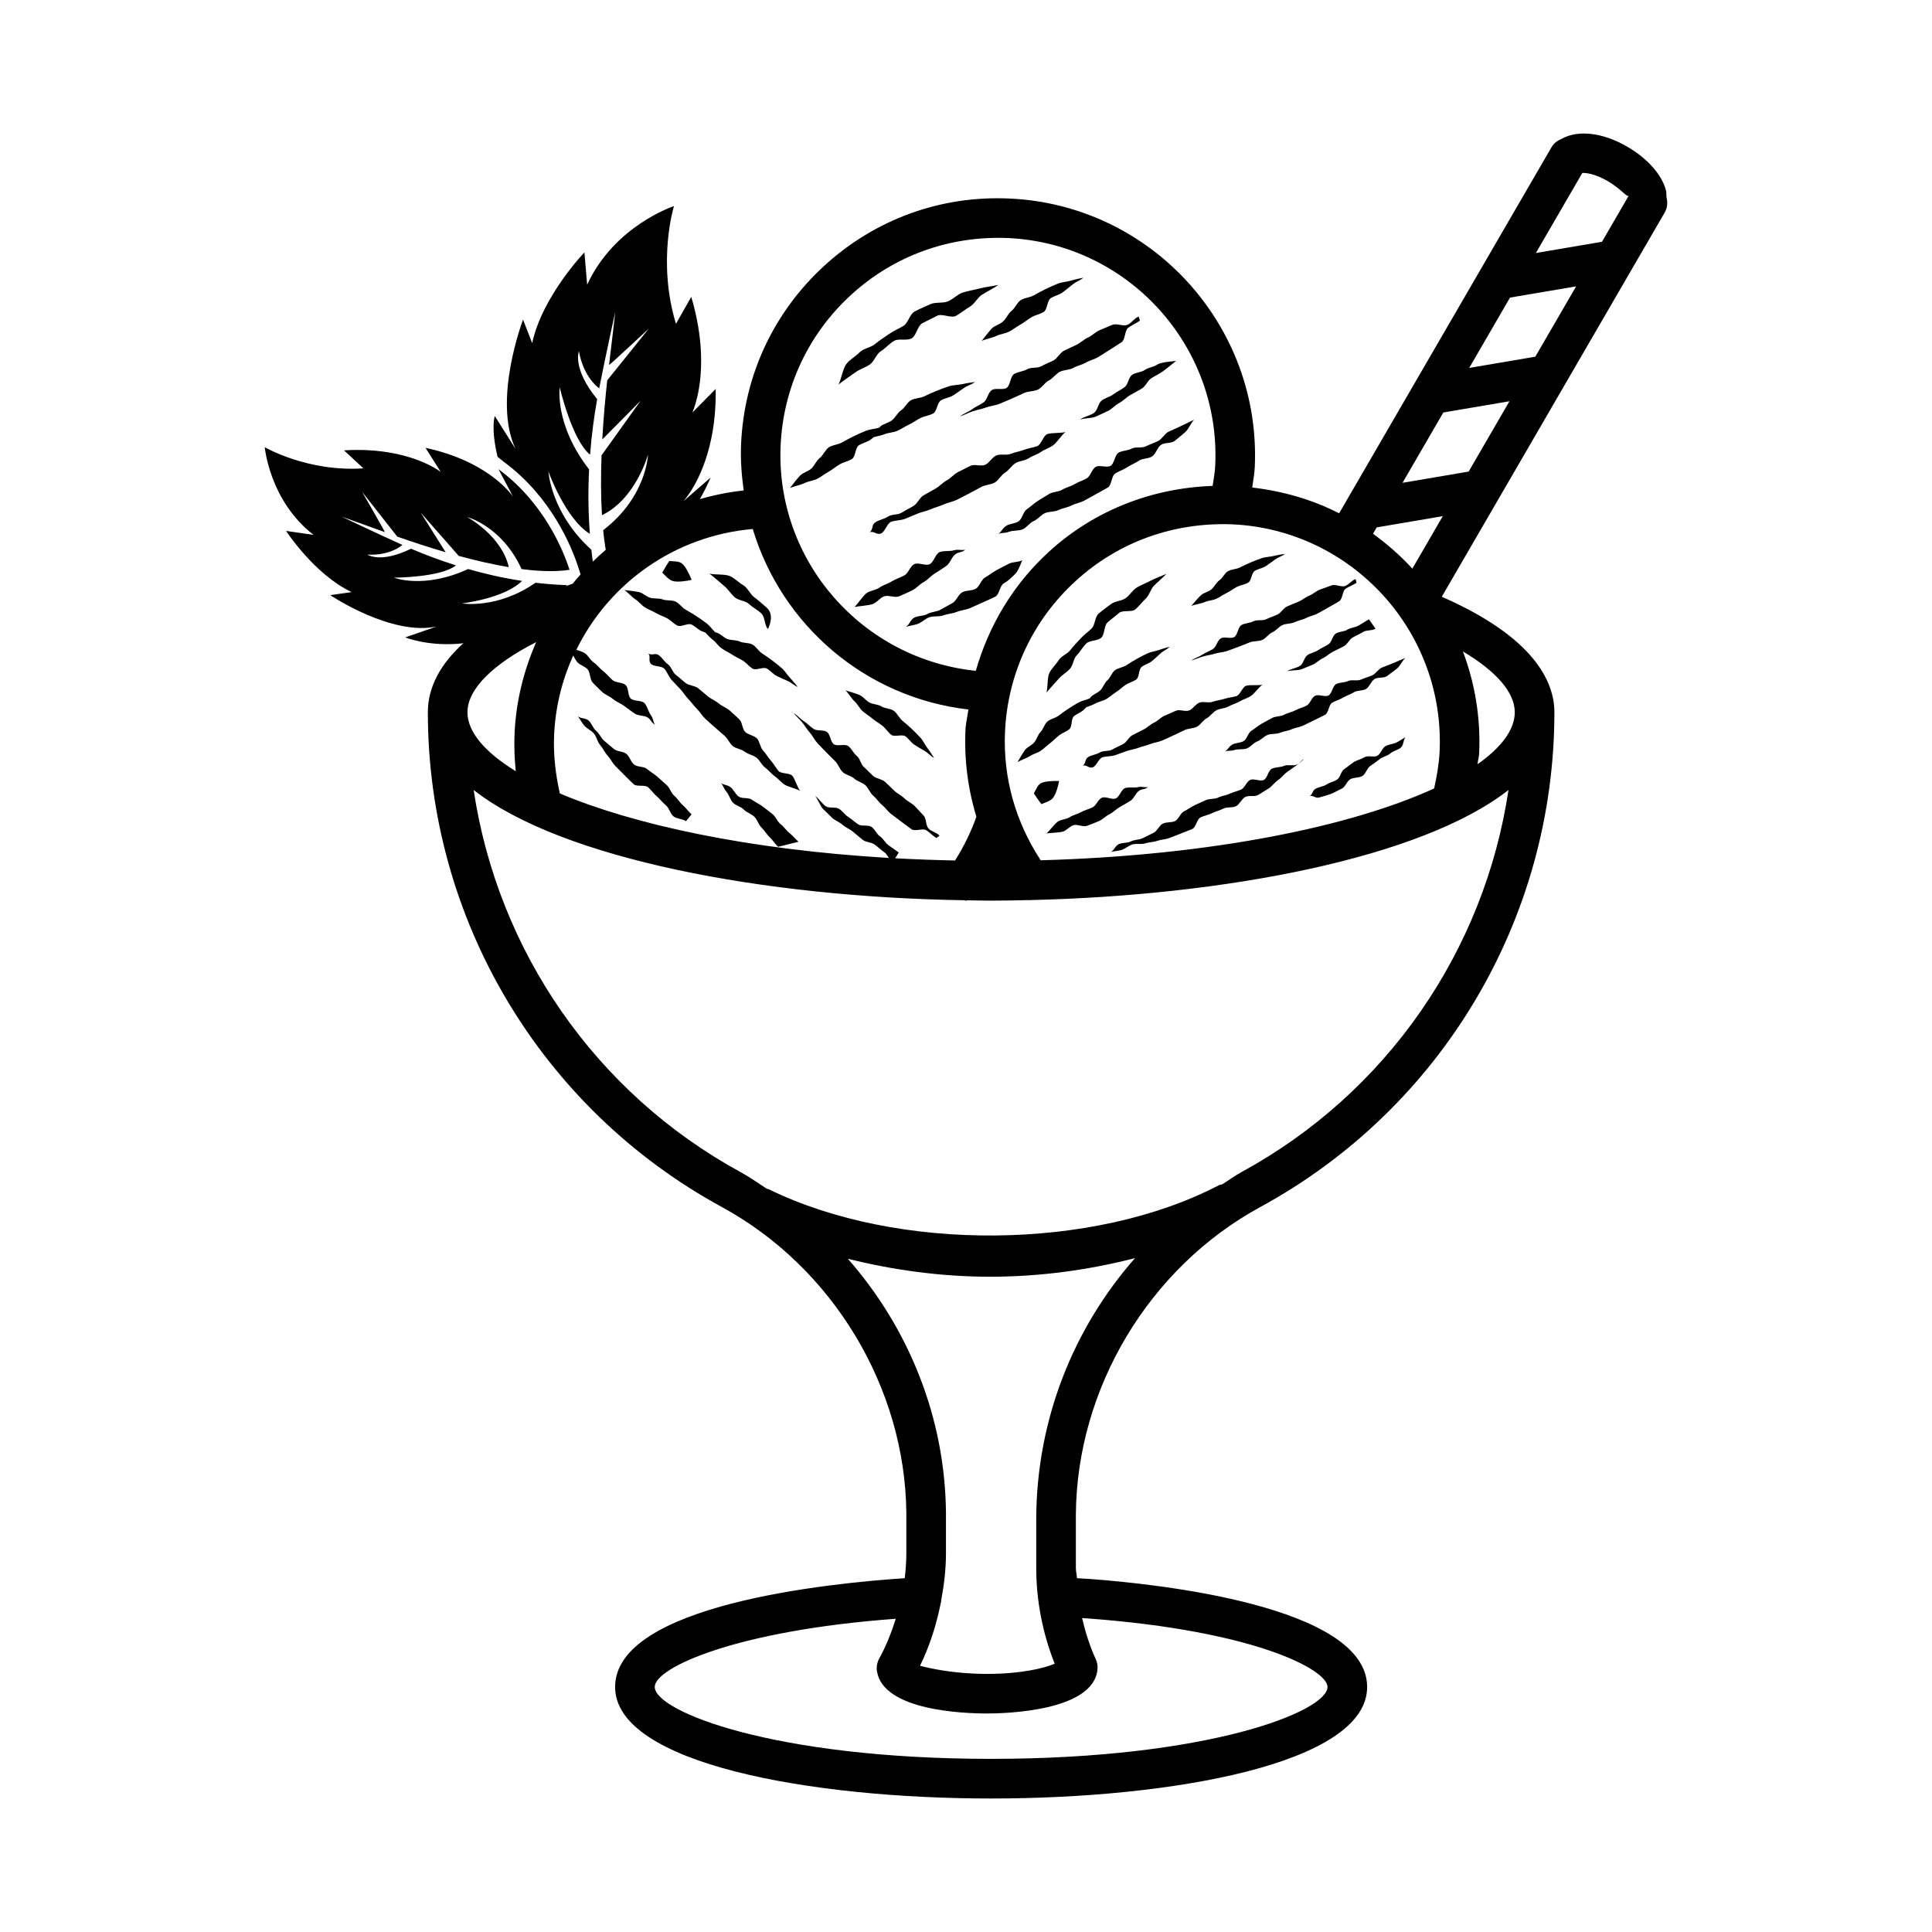 <?xml version="1.0" encoding="UTF-8"?>
<!-- Uploaded to: ICON Repo, www.svgrepo.com, Generator: ICON Repo Mixer Tools -->
<svg fill="#000000" width="800px" height="800px" version="1.1" viewBox="144 144 512 512" xmlns="http://www.w3.org/2000/svg">
 <g>
  <path d="m323.14 229.82c-5.059-16.633-0.527-31.211-0.527-31.211s-15.801 5.164-23.008 20.84l-0.73-8.559s-11.164 11.605-13.844 24.039l-2.418-6.223s-8.137 21.281-1.988 34.262l-5.5-8.719s-1.105 3.066 0.73 10.805l1.668 1.344c12.648 9.312 17.992 22.586 19.703 27.859l0.82 2.527 0.035 0.078c1.316 0.836 2.633 1.672 4.102 2.465-0.637-3.254-1.121-6.481-1.473-9.652-10.715-9.66-11.375-20.719-11.375-20.719s4.461 12.492 10.984 16.523c-0.461-6.039-0.477-11.66-0.199-17.074-9.242-11.914-7.785-21.738-7.785-21.738s3.289 14.055 8.039 17.82c0.422-5.422 1.109-10.383 1.875-14.707-6.707-8.234-4.82-12.723-4.82-12.723s0.801 6.277 5.356 9.875c1.812-9.172 4.269-20.305 4.269-20.305s-1.004 8.855-1.652 14.109c0.398-0.191 10.543-9.664 10.543-9.664l-11.02 13.711c-0.5 4.531-1.004 9.949-1.316 15.68l10.172-10.27-10.367 14.465c-0.195 5.285-0.203 10.719 0.113 15.867 9.012-4.332 12.188-16.043 12.188-16.043s-0.273 11.094-11.867 20.031c0.547 5.504 1.535 10.527 3.144 14.5 5.512-3.316 18.445-12.441 25.336-28.461l-7.266 6.32s5.047-5.258 7.41-16.547c0.785-3.742 1.273-8.148 1.188-13.246l-6.195 6.273s2.762-5.769 2.289-16.055c-0.191-4.16-0.91-9.062-2.559-14.617 0 0-0.805 1.406-1.695 2.969-1.105 1.969-2.359 4.168-2.359 4.168z"/>
  <path d="m267.59 266.24c-2.973-1.379-6.555-2.644-10.824-3.559l4.035 6.387s-4.281-3.422-12.953-5.023c-3.508-0.648-7.738-0.996-12.691-0.699 0 0 1.016 0.941 2.148 1.988 1.414 1.309 3.008 2.785 3.008 2.785-14.859 0.996-26.148-5.609-26.148-5.609s1.246 14.184 12.93 23.238l-7.285-1.051s7.519 11.566 17.375 16.211l-5.66 0.812s16.184 10.914 28.207 8.301l-8.344 2.898s22.629 9.148 42.863-13.844c-2.84-0.098-5.625-0.32-8.34-0.645-10.137 7.07-19.492 5.477-19.492 5.477s11.289-1.301 15.918-5.961c-5.129-0.785-9.82-1.859-14.285-3.144-11.73 5.402-19.648 2.285-19.648 2.285s12.367-0.02 16.43-3.254c-4.445-1.402-8.449-2.938-11.906-4.418-8.172 4-11.551 1.555-11.551 1.555s5.391 0.547 9.277-2.555c-7.305-3.289-16.117-7.5-16.117-7.5s7.195 2.555 11.453 4.113c-0.082-0.367-6.019-10.672-6.019-10.672l9.305 11.852c3.684 1.297 8.109 2.766 12.828 4.141l-6.598-10.48 10.062 11.453c4.375 1.188 8.902 2.246 13.262 2.981-1.867-8.359-11.023-13.277-11.023-13.277s9.207 2.379 14.414 13.785c4.699 0.609 9.082 0.762 12.711 0.188-1.699-5.242-6.805-17.805-18.836-26.66l3.867 7.289c-0.004 0.004-3.41-5.223-12.371-9.387z"/>
  <path d="m427.52 321.28c0.898-0.953 0.93-2.742 1.863-3.668 0.93-0.922 1.555-2.188 2.508-3.086 0.953-0.898 2.981-0.641 3.949-1.52 0.973-0.879 0.68-3.168 1.66-4.043 0.977-0.871 2.055-1.637 3.031-2.512 0.98-0.871 3.43-0.109 4.402-0.992 0.973-0.883 1.781-1.965 2.738-2.867 0.953-0.898 1.258-2.488 2.184-3.414 0.93-0.926 2.383-2.152 3.277-3.113-1.176 0.547-3.031 1.188-4.25 1.844-1.156 0.621-2.465 1.102-3.637 1.812-1.133 0.691-1.863 2.066-2.992 2.836-1.102 0.75-2.797 0.734-3.871 1.559-1.066 0.812-2.211 1.617-3.234 2.496-1.023 0.875-0.902 3.016-1.863 3.949-0.969 0.941-2.062 1.695-2.953 2.691-0.906 1.012-1.855 1.93-2.656 2.996-0.82 1.086-2.465 1.617-3.156 2.75-0.711 1.16-1.895 2.188-2.449 3.391-0.566 1.238-0.367 3.894-0.742 5.168 0.805-1.039 2.387-2.688 3.242-3.68 0.852-0.996 2.051-1.641 2.949-2.598z"/>
  <path d="m422.27 340.96c0.84-0.609 1.551-1.438 2.379-2.07 0.828-0.633 1.918-0.973 2.727-1.629 0.809-0.66 0.422-2.738 1.203-3.422 0.789-0.688 1.867-1.012 2.621-1.727 0.23-0.219 0.441-0.453 0.66-0.68 0.844-0.32 1.766-0.625 2.406-0.992 0.898-0.512 2.035-0.66 2.934-1.195 0.895-0.535 1.688-1.277 2.574-1.836 0.883-0.555 1.645-1.328 2.516-1.902 0.867-0.578 1.98-0.84 2.828-1.441 0.852-0.602 0.605-2.703 1.434-3.332 0.832-0.633 1.93-0.883 2.731-1.543 0.809-0.668 1.547-1.379 2.312-2.074 0.777-0.703 1.672-0.992 2.398-1.727-1.004 0.277-1.859 0.492-2.867 0.863-0.98 0.363-2.106 0.465-3.078 0.91-0.957 0.438-1.906 0.969-2.844 1.48-0.926 0.508-1.836 1.094-2.731 1.668-0.891 0.574-2.16 0.68-3.008 1.316-0.848 0.637-1.195 1.957-1.988 2.652-0.801 0.703-1.121 1.883-1.855 2.637-0.746 0.766-1.969 1.082-2.629 1.895-0.059 0.074-0.133 0.184-0.195 0.262-0.949 0.418-2.043 0.598-2.973 1.102-0.926 0.5-1.84 1.094-2.738 1.668-0.891 0.57-1.758 1.215-2.609 1.852-0.852 0.633-2.109 0.824-2.914 1.516-0.805 0.691-1.062 2.031-1.809 2.777-0.754 0.754-0.992 1.953-1.672 2.754-0.691 0.816-1.891 1.211-2.492 2.07-0.617 0.875-1.441 2.266-1.953 3.18 0.863-0.559 2.449-1.055 3.32-1.637 0.859-0.574 1.988-0.793 2.848-1.391 0.875-0.59 1.613-1.387 2.465-2.004z"/>
  <path d="m466.31 302.69c0.945-0.43 1.816-1.082 2.762-1.539 0.938-0.449 1.781-1.137 2.711-1.613 0.926-0.477 2.062-0.617 2.973-1.117 0.914-0.504 0.902-2.621 1.793-3.152 0.898-0.535 2.019-0.664 2.887-1.23 0.879-0.574 1.691-1.199 2.531-1.805 0.852-0.613 1.77-0.801 2.574-1.449-1.027 0.164-1.898 0.281-2.941 0.543-1.016 0.25-2.144 0.227-3.16 0.562-1 0.332-2.004 0.75-2.988 1.156-0.977 0.402-1.945 0.883-2.898 1.355-0.949 0.473-2.223 0.438-3.137 0.977-0.914 0.539-1.406 1.812-2.273 2.414-0.875 0.609-1.324 1.746-2.137 2.414-0.824 0.68-2.074 0.855-2.82 1.594-0.762 0.754-1.82 1.977-2.484 2.781 0.949-0.398 2.598-0.602 3.559-1.02 0.949-0.422 2.098-0.438 3.051-0.871z"/>
  <path d="m449.82 335.52c-0.988 0.469-1.789 1.328-2.766 1.816-0.977 0.492-1.965 0.965-2.93 1.473-0.969 0.512-1.488 1.82-2.438 2.348-0.957 0.531-1.973 0.918-2.91 1.469-0.941 0.555-2.41 0.219-3.332 0.793-0.934 0.578-2.199 0.648-3.109 1.242-0.922 0.598-0.488 1.609-1.383 2.227 1.055-0.262 1.531 0.766 2.59 0.473 1.047-0.289 1.586-2.363 2.637-2.68 1.043-0.316 2.219-0.176 3.266-0.52 1.035-0.336 2.043-0.738 3.078-1.102 1.027-0.363 2.141-0.488 3.164-0.875 1.023-0.383 2.113-0.586 3.133-0.996 1.016-0.406 2.16-0.512 3.168-0.941 1.004-0.426 1.996-0.91 2.992-1.359 0.996-0.449 1.98-0.945 2.965-1.414 0.988-0.469 2.262-0.383 3.238-0.871 0.977-0.492 1.59-1.715 2.555-2.223 0.969-0.512 1.621-1.59 2.57-2.117 0.957-0.531 2.25-0.461 3.188-1.008 0.941-0.555 2.086-0.789 3.008-1.359 0.934-0.578 2.078-0.848 2.988-1.445 0.922-0.602 2.168-2.383 3.062-2.996-1.055 0.262-3.227-0.023-4.285 0.27-1.047 0.289-1.562 2.441-2.613 2.758-1.043 0.316-2.152 0.379-3.195 0.719-1.035 0.336-2.144 0.434-3.176 0.797-1.027 0.363-2.394-0.184-3.418 0.199-1.023 0.383-1.703 1.664-2.719 2.074-1.016 0.406-2.516-0.348-3.523 0.082-1.004 0.426-2.019 0.887-3.016 1.336-1.008 0.441-1.801 1.359-2.789 1.832z"/>
  <path d="m465.94 317.23c1.031-0.324 2.172-0.344 3.203-0.695 1.02-0.348 2.031-0.754 3.055-1.125 1.016-0.371 2.019-0.793 3.031-1.188 1.008-0.395 2.262-0.211 3.266-0.629 1-0.418 1.688-1.59 2.684-2.027 0.988-0.438 1.711-1.461 2.691-1.918 0.98-0.457 2.262-0.289 3.231-0.766 0.973-0.477 2.121-0.625 3.078-1.125 0.965-0.5 2.113-0.68 3.059-1.199 0.949-0.523 1.91-1.062 2.844-1.602 0.941-0.543 1.906-1.07 2.828-1.629 0.926-0.562 0.824-2.766 1.73-3.344 0.918-0.586 1.953-0.941 2.848-1.543l-0.238-0.977c-1.031 0.297-1.797 1.52-2.832 1.848-1.031 0.324-2.465-0.543-3.496-0.191-1.02 0.348-2.055 0.727-3.074 1.102-1.016 0.371-1.863 1.227-2.875 1.625-1.008 0.395-1.859 1.188-2.863 1.605-1 0.418-2.008 0.812-3.004 1.25-0.988 0.438-1.594 1.699-2.578 2.16-0.98 0.457-2.016 0.766-2.988 1.246-0.973 0.48-2.406 0.039-3.367 0.539s-2.219 0.469-3.168 0.988c-0.949 0.523-0.992 2.652-1.926 3.191-0.941 0.543-2.633-0.207-3.555 0.352-0.93 0.562-1.16 2.227-2.066 2.805-0.918 0.586-1.973 0.926-2.867 1.527-0.902 0.609-2.023 0.895-2.898 1.52 1.039-0.273 2.035-0.746 3.082-1.047 1.039-0.312 2.133-0.426 3.168-0.754z"/>
  <path d="m443.6 356.21c0.938-0.602 1.316-1.949 2.191-2.598 0.902-0.664 1.637-0.316 2.457-1.02-1.07 0.16-1.555-0.242-2.644 0.004-1.062 0.238-2.32-0.07-3.391 0.242-1.051 0.309-1.531 2.402-2.578 2.777-1.031 0.371-2.602-0.633-3.621-0.203-1.016 0.43-1.48 2.059-2.473 2.543-0.992 0.488-2.082 0.723-3.035 1.262-0.969 0.543-2.113 0.758-3.031 1.348-0.938 0.602-2.332 0.57-3.207 1.215-0.902 0.664-2.113 2.387-2.938 3.086 1.07-0.16 3.109-0.188 4.203-0.438 1.062-0.238 1.898-1.438 2.965-1.75 1.051-0.309 2.508 0.551 3.555 0.176 1.031-0.371 2.106-0.801 3.121-1.23s1.844-1.355 2.832-1.84c0.992-0.488 1.785-1.371 2.742-1.91 0.969-0.539 1.93-1.078 2.852-1.664z"/>
  <path d="m507.62 322.99c-0.98 0.422-2.016 0.688-2.992 1.121-0.973 0.434-2.371-0.078-3.34 0.363-0.969 0.445-2.203 0.34-3.164 0.797-0.961 0.457-1.125 2.578-2.082 3.047s-2.582-0.406-3.535 0.074c-0.949 0.48-1.309 2.113-2.254 2.609-0.945 0.492-2.019 0.727-2.957 1.234-0.938 0.504-2.062 0.66-2.996 1.18-0.93 0.52-2.262 0.336-3.184 0.867-0.926 0.531-1.902 0.992-2.812 1.535-0.918 0.547-1.738 1.266-2.644 1.82-0.906 0.559-1.156 2.168-2.055 2.738s-2.254 0.43-3.141 1.012c-0.891 0.586-0.938 1.145-1.812 1.738 1.02-0.297 1.469-0.039 2.492-0.367 1.012-0.32 2.238-0.059 3.254-0.406 1.008-0.348 1.758-1.473 2.766-1.848 1-0.371 1.766-1.344 2.762-1.738 0.992-0.395 2.246-0.145 3.234-0.559 0.984-0.414 2.129-0.488 3.109-0.926 0.977-0.438 2.125-0.543 3.094-1 0.965-0.457 1.945-0.938 2.902-1.414 0.957-0.477 1.945-0.941 2.891-1.441 0.945-0.5 0.969-2.699 1.902-3.219s1.98-0.805 2.902-1.344c0.922-0.543 1.965-0.859 2.871-1.418 0.91-0.562 2.34-0.309 3.231-0.887 0.898-0.586 1.262-1.969 2.141-2.57 0.887-0.605 2.496-0.191 3.359-0.812 0.867-0.629 1.738-1.293 2.582-1.941 0.852-0.656 1.488-2.199 2.312-2.871-0.984 0.379-2.289 0.988-3.277 1.383-0.988 0.395-1.988 0.766-2.977 1.176-0.977 0.406-1.602 1.645-2.582 2.066z"/>
  <path d="m484.3 346.96c-0.988 0.434-2.231 0.305-3.215 0.742s-1.215 2.559-2.195 3.008c-0.98 0.445-2.59-0.477-3.57-0.023s-1.414 2.078-2.391 2.539c-0.977 0.457-2.074 0.652-3.047 1.113-0.973 0.465-2.121 0.566-3.09 1.035-0.973 0.469-2.297 0.211-3.269 0.684-0.969 0.473-1.98 0.867-2.949 1.348-0.969 0.477-1.852 1.133-2.812 1.613-0.965 0.48-1.375 2.07-2.34 2.555-0.965 0.484-2.309 0.211-3.269 0.695-0.961 0.488-1.441 1.922-2.398 2.41-0.961 0.488-1.941 0.938-2.898 1.426-0.957 0.492-2.223 0.391-3.176 0.883-0.957 0.492-2.293 0.254-3.246 0.75-0.957 0.496-1.094 1.547-2.047 2.039 1.051-0.246 1.688-0.238 2.742-0.512 1.047-0.273 1.914-1.176 2.961-1.48 1.039-0.301 2.281 0.055 3.324-0.277 1.031-0.328 2.191-0.305 3.219-0.664 1.023-0.355 2.191-0.367 3.215-0.75 1.016-0.379 2.047-0.785 3.062-1.188 1.008-0.402 2.047-0.793 3.047-1.219 0.996-0.426 1.215-2.625 2.207-3.074 0.988-0.449 2.07-0.656 3.047-1.129 0.98-0.473 2.059-0.711 3.023-1.203 0.969-0.492 2.387-0.133 3.34-0.645 0.957-0.516 1.449-1.875 2.391-2.41 0.945-0.539 2.527 0.012 3.457-0.547 0.934-0.559 1.867-1.152 2.781-1.73 0.922-0.582 1.57-1.602 2.469-2.203 0.906-0.605 1.57-1.566 2.453-2.188 0.891-0.629 1.789-1.238 2.656-1.883 0.875-0.652 0.953-0.859 1.801-1.527-0.992 0.414-0.91 1.059-1.902 1.484-0.992 0.426-2.394-0.105-3.379 0.328z"/>
  <path d="m497.99 311.9c-0.875 0.574-1.035 2.234-1.902 2.816-0.871 0.586-1.871 0.969-2.734 1.562-0.863 0.598-2.035 0.754-2.887 1.359-0.852 0.609-1.027 2.148-1.867 2.769-0.844 0.621-2.684 0.859-3.512 1.496 0.984-0.348 2.809-0.152 3.809-0.539 0.977-0.375 1.98-0.793 2.965-1.207 0.973-0.41 1.766-1.301 2.742-1.746 0.961-0.438 1.746-1.27 2.699-1.738 0.949-0.469 1.91-0.922 2.852-1.422 0.934-0.496 1.414-1.789 2.336-2.32 0.922-0.527 1.895-0.914 2.797-1.473 0.902-0.559 2.352-0.258 3.231-0.852l-1.738-2.488c-0.891 0.555-1.801 1.066-2.688 1.625-0.887 0.559-2.129 0.555-3.012 1.121-0.883 0.578-2.215 0.461-3.09 1.035z"/>
  <path d="m511.18 341.73c-0.906 0.504-1.238 2.012-2.137 2.539-0.895 0.523-2.504-0.152-3.394 0.391-0.887 0.539-1.992 0.746-2.871 1.301-0.879 0.551-1.656 1.285-2.531 1.848s-1.035 2.223-1.902 2.789c-0.867 0.57-1.984 0.758-2.848 1.328-0.863 0.574-2.094 0.598-2.953 1.172-0.859 0.578-0.57 1.281-1.426 1.855 1.02-0.211 1.465 0.688 2.488 0.387 1-0.297 2.094-0.562 3.086-0.941 0.98-0.367 1.934-0.977 2.902-1.414 0.957-0.438 1.359-2.016 2.293-2.512 0.93-0.496 2.266-0.281 3.164-0.836s1.191-2.012 2.051-2.621c0.867-0.609 1.707-1.176 2.527-1.832 0.832-0.664 2.055-0.824 2.828-1.527 0.789-0.715 2.141-0.879 2.867-1.629 0.738-0.766 0.477-1.836 1.145-2.637-0.93 0.457-1.371 0.844-2.293 1.328-0.914 0.488-2.09 0.504-2.996 1.012z"/>
  <path d="m424.67 350.97c-1.262-0.031-3.629-0.012-4.766 0.566-0.922 0.469-1.367 1.746-1.926 2.742 0.652 0.957 1.309 1.906 2 2.82 1.078-0.453 2.406-0.801 3.086-1.66 0.793-0.996 1.395-3.223 1.605-4.469z"/>
  <path d="m374.49 240.61c1.215-0.816 1.691-2.754 2.934-3.527 1.242-0.773 2.231-1.996 3.496-2.738 1.262-0.738 3.402 0.039 4.676-0.68 1.273-0.719 1.523-3.281 2.805-3.988s2.641-1.273 3.922-1.984c1.281-0.707 3.762 0.727 5.035 0.008 1.277-0.723 2.426-1.699 3.688-2.441 1.262-0.742 1.984-2.398 3.223-3.172 1.242-0.777 3.125-1.754 4.336-2.574-1.414 0.305-3.594 0.543-5.082 0.953-1.414 0.391-2.953 0.586-4.406 1.07-1.402 0.469-2.539 1.785-3.957 2.344-1.387 0.547-3.223 0.109-4.602 0.734-1.363 0.621-2.809 1.215-4.141 1.914-1.332 0.703-1.727 3.059-3.004 3.84-1.289 0.785-2.668 1.336-3.883 2.199-1.234 0.879-2.496 1.645-3.629 2.602-1.16 0.98-3.082 1.148-4.113 2.211-1.059 1.09-2.606 1.91-3.504 3.086-0.922 1.207-1.363 4.148-2.086 5.438 1.133-0.934 3.262-2.336 4.438-3.203 1.18-0.863 2.644-1.273 3.856-2.09z"/>
  <path d="m369.77 265.64c0.988-0.613 0.855-2.973 1.82-3.613 0.973-0.648 2.211-0.855 3.148-1.535 0.289-0.211 0.551-0.438 0.828-0.656 0.977-0.23 2.043-0.441 2.805-0.754 1.066-0.441 2.348-0.438 3.422-0.902 1.066-0.461 2.047-1.176 3.113-1.664 1.055-0.484 2.008-1.234 3.055-1.746 1.043-0.512 2.312-0.648 3.34-1.191 1.027-0.543 1.055-2.906 2.062-3.484 1.012-0.582 2.266-0.703 3.246-1.32 0.988-0.625 1.906-1.309 2.859-1.969 0.961-0.668 1.992-0.859 2.902-1.57-1.152 0.164-2.125 0.281-3.293 0.547-1.141 0.262-2.394 0.211-3.535 0.566-1.121 0.348-2.25 0.801-3.359 1.234-1.098 0.43-2.188 0.949-3.258 1.457-1.066 0.508-2.488 0.445-3.519 1.027-1.031 0.586-1.602 1.992-2.582 2.648-0.988 0.664-1.508 1.922-2.43 2.652-0.934 0.742-2.332 0.914-3.18 1.723-0.074 0.07-0.172 0.184-0.25 0.262-1.109 0.328-2.348 0.367-3.445 0.793-1.098 0.422-2.191 0.949-3.269 1.457-1.066 0.504-2.121 1.094-3.152 1.676-1.031 0.578-2.453 0.613-3.441 1.262-0.988 0.652-1.465 2.098-2.398 2.816-0.941 0.727-1.375 2.019-2.242 2.809-0.883 0.805-2.266 1.07-3.055 1.934-0.809 0.883-1.918 2.301-2.617 3.242 1.039-0.496 2.859-0.816 3.91-1.336 1.031-0.512 2.312-0.594 3.352-1.129 1.031-0.535 1.965-1.312 2.992-1.871 1.02-0.555 1.922-1.367 2.93-1.949 1-0.582 2.254-0.805 3.242-1.414z"/>
  <path d="m404.17 234.34c1.039-0.496 2.863-0.812 3.914-1.332 1.035-0.512 2.312-0.594 3.352-1.129 1.031-0.535 1.965-1.309 2.992-1.867 1.02-0.555 1.922-1.367 2.93-1.949 1.008-0.582 2.262-0.801 3.25-1.41 0.988-0.613 0.859-2.973 1.824-3.613 0.973-0.648 2.211-0.852 3.148-1.535 0.945-0.688 1.816-1.43 2.719-2.152 0.914-0.73 1.93-0.992 2.789-1.758-1.137 0.242-2.102 0.422-3.25 0.766-1.117 0.336-2.375 0.371-3.492 0.805-1.098 0.422-2.191 0.945-3.269 1.457-1.066 0.5-2.121 1.094-3.156 1.672-1.031 0.578-2.453 0.609-3.441 1.262s-1.465 2.098-2.398 2.816c-0.941 0.727-1.379 2.019-2.246 2.809-0.883 0.805-2.266 1.07-3.059 1.93-0.797 0.871-1.906 2.293-2.606 3.231z"/>
  <path d="m380.19 282.27c1.145-0.41 2.465-0.32 3.609-0.758 1.133-0.434 2.234-0.938 3.367-1.402 1.125-0.461 2.359-0.664 3.481-1.148 1.117-0.484 2.324-0.773 3.438-1.281 1.109-0.508 2.379-0.691 3.477-1.227 1.098-0.531 2.172-1.125 3.262-1.68 1.086-0.555 2.152-1.16 3.227-1.738s2.5-0.551 3.559-1.152c1.062-0.602 1.676-1.996 2.723-2.621 1.051-0.625 1.719-1.859 2.75-2.504 1.035-0.648 2.484-0.637 3.496-1.305 1.02-0.668 2.281-0.992 3.277-1.684 1.008-0.695 2.266-1.062 3.25-1.773 0.992-0.723 2.285-2.773 3.25-3.512-1.16 0.348-3.598 0.156-4.762 0.539-1.148 0.379-1.605 2.809-2.758 3.219-1.145 0.41-2.379 0.543-3.523 0.98-1.133 0.434-2.367 0.602-3.496 1.066-1.125 0.461-2.68-0.074-3.801 0.414-1.117 0.484-1.805 1.953-2.914 2.461-1.109 0.508-2.824-0.246-3.926 0.285-1.098 0.535-2.203 1.098-3.289 1.656-1.086 0.555-1.918 1.625-2.992 2.203-1.074 0.578-1.922 1.578-2.981 2.176-1.062 0.602-2.137 1.184-3.184 1.805-1.051 0.625-1.559 2.109-2.59 2.754-1.035 0.648-2.148 1.133-3.16 1.797-1.02 0.668-2.676 0.379-3.672 1.066-1.008 0.695-2.414 0.844-3.398 1.559-0.992 0.719-0.457 1.82-1.418 2.559 1.16-0.352 1.75 0.766 2.914 0.383 1.145-0.383 1.633-2.727 2.785-3.137z"/>
  <path d="m425.95 236.96c-1.078 0.543-1.684 1.984-2.754 2.551-1.07 0.566-2.203 0.965-3.262 1.555-1.055 0.59-2.68 0.176-3.719 0.785-1.047 0.609-2.449 0.648-3.477 1.277-1.031 0.633-0.961 3.016-1.973 3.668-1.016 0.656-2.949-0.086-3.941 0.586-1 0.68-1.168 2.547-2.148 3.242-0.988 0.703-2.148 1.141-3.109 1.859-0.973 0.727-2.207 1.113-3.148 1.855 1.145-0.363 2.227-0.945 3.375-1.34 1.133-0.391 2.348-0.578 3.481-1 1.129-0.418 2.402-0.504 3.531-0.953 1.117-0.445 2.223-0.953 3.34-1.426 1.109-0.469 2.207-0.996 3.312-1.492 1.102-0.496 2.512-0.363 3.606-0.883 1.094-0.52 1.793-1.863 2.879-2.406 1.078-0.543 1.824-1.727 2.894-2.289 1.07-0.566 2.504-0.449 3.559-1.035 1.055-0.59 2.328-0.816 3.371-1.426 1.047-0.609 2.316-0.871 3.344-1.504 1.031-0.633 2.07-1.293 3.082-1.945 1.016-0.656 2.066-1.297 3.062-1.973 1-0.68 0.766-3.129 1.746-3.824 0.988-0.703 2.125-1.16 3.086-1.879l-0.32-1.074c-1.137 0.391-1.918 1.793-3.059 2.215-1.129 0.418-2.777-0.469-3.906-0.02-1.117 0.445-2.254 0.926-3.367 1.398-1.109 0.469-2.012 1.473-3.113 1.969-1.102 0.496-2.008 1.426-3.102 1.949-1.082 0.516-2.188 1.012-3.269 1.559z"/>
  <path d="m388.76 298.27c1.078-0.598 1.914-1.629 2.949-2.281 1.047-0.66 2.09-1.312 3.082-2.019 1.012-0.723 1.359-2.246 2.297-3.016 0.969-0.789 1.805-0.441 2.684-1.27-1.188 0.238-1.746-0.184-2.949 0.152-1.168 0.324-2.594 0.051-3.766 0.457-1.152 0.402-1.574 2.762-2.719 3.238-1.129 0.473-2.934-0.562-4.047-0.023-1.105 0.535-1.535 2.379-2.613 2.973-1.078 0.598-2.277 0.922-3.316 1.574-1.051 0.66-2.312 0.961-3.305 1.672-1.012 0.723-2.566 0.766-3.508 1.535-0.969 0.789-2.223 2.777-3.102 3.602 1.184-0.238 3.457-0.383 4.66-0.719 1.168-0.324 2.035-1.707 3.207-2.117 1.152-0.402 2.824 0.473 3.973-0.004 1.129-0.469 2.301-1.012 3.41-1.547 1.113-0.531 1.984-1.613 3.062-2.207z"/>
  <path d="m450.91 260.87c-1.066 0.523-2.207 0.879-3.273 1.418-1.059 0.535-2.644 0.043-3.703 0.594-1.055 0.551-2.434 0.5-3.484 1.062-1.047 0.562-1.109 2.934-2.148 3.512-1.043 0.574-2.902-0.312-3.934 0.277-1.031 0.59-1.34 2.43-2.367 3.031-1.023 0.602-2.211 0.926-3.227 1.539-1.016 0.617-2.266 0.852-3.273 1.48s-2.504 0.504-3.504 1.145c-1 0.645-2.062 1.215-3.051 1.871-0.992 0.66-1.867 1.508-2.844 2.176-0.98 0.672-1.168 2.484-2.137 3.164-0.969 0.688-2.488 0.602-3.445 1.301-0.961 0.703-0.98 1.328-1.922 2.039 1.117-0.391 1.637-0.125 2.758-0.547 1.109-0.414 2.492-0.191 3.602-0.637 1.105-0.445 1.875-1.738 2.981-2.211 1.094-0.469 1.891-1.598 2.981-2.094 1.082-0.492 2.496-0.285 3.574-0.805 1.074-0.516 2.344-0.664 3.414-1.207 1.062-0.543 2.336-0.723 3.391-1.289 1.051-0.562 2.117-1.152 3.156-1.738 1.039-0.586 2.113-1.156 3.141-1.766s0.93-3.066 1.945-3.695c1.012-0.633 2.164-1.008 3.16-1.66 1-0.656 2.144-1.066 3.121-1.742 0.984-0.676 2.59-0.473 3.551-1.168 0.969-0.703 1.297-2.266 2.242-2.984 0.953-0.727 2.773-0.348 3.699-1.094 0.934-0.75 1.867-1.539 2.769-2.305 0.914-0.777 1.535-2.535 2.418-3.328-1.078 0.48-2.5 1.23-3.578 1.727s-2.172 0.965-3.25 1.477c-1.062 0.516-1.695 1.93-2.762 2.457z"/>
  <path d="m408.09 295.09c-1.051 0.586-1.996 1.363-3.047 1.957-1.051 0.59-1.418 2.383-2.465 2.977s-2.562 0.363-3.606 0.957c-1.047 0.598-1.5 2.223-2.539 2.82-1.043 0.598-2.109 1.152-3.148 1.754-1.039 0.602-2.453 0.555-3.492 1.156-1.039 0.602-2.539 0.414-3.574 1.016-1.039 0.605-1.129 1.785-2.164 2.387 1.156-0.332 1.867-0.359 3.027-0.727 1.148-0.363 2.07-1.414 3.215-1.812 1.141-0.395 2.547-0.062 3.688-0.492 1.129-0.422 2.426-0.461 3.555-0.918 1.121-0.453 2.422-0.531 3.539-1.012 1.113-0.48 2.242-0.984 3.344-1.492 1.102-0.504 2.238-0.996 3.328-1.527s1.211-2.992 2.285-3.551c1.078-0.555 2.367-1.82 3.203-2.695 0.656-0.688 1.664-3.41 1.664-3.41-1.055 0.578-2.551 0.363-3.602 0.945-1.055 0.586-2.16 1.082-3.211 1.668z"/>
  <path d="m442.04 246.59c-0.938 0.699-2.031 1.184-2.957 1.895-0.93 0.711-2.227 0.953-3.141 1.676-0.918 0.727-1.023 2.453-1.93 3.191-0.906 0.738-2.941 1.105-3.832 1.863 1.078-0.441 3.125-0.328 4.215-0.812 1.07-0.473 2.16-0.992 3.238-1.508 1.062-0.508 1.898-1.547 2.961-2.098 1.047-0.539 1.875-1.512 2.914-2.09 1.031-0.574 2.078-1.133 3.098-1.742 1.016-0.605 1.48-2.074 2.477-2.715 0.996-0.637 2.059-1.121 3.035-1.797 0.973-0.676 2.609-2.094 3.555-2.801 0 0-4.023 0.285-4.981 0.961-0.957 0.672-2.344 0.738-3.293 1.418-0.949 0.68-2.441 0.621-3.387 1.312-0.953 0.688-1.035 2.547-1.973 3.246z"/>
  <path d="m338.69 302.27c1.016 0.906 2.875 0.891 3.859 1.836 0.98 0.941 2.316 1.555 3.273 2.523 0.957 0.969 0.746 3.078 1.688 4.062 0 0 2.031-3.719-0.406-5.719-1.09-0.895-2.055-1.871-3.184-2.676-1.148-0.82-1.746-2.516-2.941-3.203-1.227-0.707-2.324-1.91-3.59-2.449-1.301-0.555-4.055-0.273-5.387-0.633 1.102 0.809 2.856 2.406 3.91 3.266 1.059 0.859 1.762 2.086 2.777 2.992z"/>
  <path d="m314.92 304.97c0.922 0.57 1.988 0.941 2.926 1.492 0.93 0.547 2.012 0.879 2.961 1.402 0.949 0.523 1.723 1.422 2.688 1.918 0.965 0.496 2.781-0.738 3.758-0.277 0.984 0.465 1.742 1.355 2.734 1.777 0.305 0.129 0.613 0.23 0.922 0.348 0.652 0.668 1.332 1.422 1.945 1.879 0.863 0.641 1.473 1.664 2.359 2.297 0.879 0.629 1.918 1.074 2.82 1.688 0.895 0.609 1.949 1.012 2.859 1.602 0.91 0.586 1.625 1.535 2.551 2.098 0.93 0.562 2.824-0.551 3.769-0.023 0.949 0.531 1.645 1.473 2.609 1.961 0.973 0.492 1.957 0.898 2.938 1.34 0.992 0.445 1.641 1.18 2.641 1.566-0.684-0.84-1.242-1.562-2.016-2.367-0.754-0.785-1.316-1.809-2.148-2.551-0.816-0.727-1.715-1.414-2.594-2.09-0.867-0.672-1.805-1.293-2.727-1.902-0.918-0.609-1.547-1.773-2.508-2.316-0.961-0.543-2.359-0.324-3.352-0.793-1-0.469-2.258-0.285-3.281-0.668-1.039-0.391-1.848-1.422-2.898-1.711-0.094-0.027-0.23-0.051-0.328-0.078-0.793-0.727-1.418-1.695-2.285-2.371-0.863-0.672-1.805-1.293-2.731-1.91-0.914-0.609-1.891-1.168-2.848-1.715-0.957-0.547-1.664-1.664-2.656-2.141-0.996-0.477-2.375-0.164-3.398-0.562-1.031-0.402-2.273-0.133-3.316-0.445-1.066-0.32-1.941-1.297-3.008-1.512-1.09-0.223-2.758-0.426-3.84-0.535 0.891 0.59 2.019 1.895 2.941 2.484 0.906 0.566 1.582 1.547 2.512 2.117z"/>
  <path d="m372.61 332.47c0.805 0.723 1.789 1.277 2.617 1.988 0.82 0.707 1.824 1.223 2.664 1.91 0.84 0.684 1.445 1.707 2.301 2.367 0.859 0.66 2.871-0.23 3.75 0.395 0.883 0.633 1.473 1.645 2.375 2.238 0.91 0.598 1.844 1.109 2.773 1.656 0.938 0.555 1.5 1.352 2.453 1.848-0.586-0.91-1.059-1.691-1.738-2.578-0.664-0.863-1.109-1.945-1.852-2.773-0.73-0.816-1.547-1.594-2.348-2.367-0.789-0.762-1.648-1.484-2.496-2.195-0.844-0.707-1.34-1.934-2.234-2.582s-2.309-0.586-3.242-1.156c-0.945-0.582-2.211-0.535-3.188-1.027-0.992-0.504-1.676-1.621-2.691-2.023-1.035-0.414-2.637-0.91-3.684-1.207 0.773 0.738 1.652 2.223 2.453 2.965 0.781 0.727 1.277 1.812 2.086 2.543z"/>
  <path d="m350.29 348.29c-0.734-0.863-1.254-1.891-2.016-2.746-0.754-0.844-1.305-1.859-2.082-2.691-0.773-0.828-0.82-2.356-1.613-3.172-0.793-0.812-2.293-0.926-3.106-1.727-0.809-0.797-0.719-2.539-1.543-3.32-0.824-0.781-1.684-1.555-2.523-2.316-0.844-0.762-2.047-1.137-2.906-1.879-0.859-0.746-2.008-1.152-2.879-1.879-0.875-0.727-1.734-1.469-2.621-2.176-0.891-0.707-2.352-0.66-3.254-1.344-0.906-0.688-1.695-1.496-2.609-2.16-0.922-0.668-1.215-2.203-2.141-2.844-0.938-0.648-1.531-1.824-2.477-2.445-0.953-0.625-1.734 0.203-2.695-0.391 0.688 0.895-0.09 1.777 0.625 2.664 0.711 0.875 2.91 0.527 3.648 1.395 0.734 0.863 1.094 2.039 1.852 2.894 0.754 0.844 1.555 1.637 2.332 2.473 0.773 0.828 1.355 1.832 2.148 2.648 0.793 0.812 1.441 1.77 2.25 2.566 0.809 0.797 1.387 1.844 2.215 2.625 0.824 0.781 1.699 1.52 2.539 2.285 0.844 0.762 1.723 1.492 2.578 2.234 0.859 0.746 1.305 1.996 2.176 2.719 0.875 0.727 2.293 0.801 3.18 1.504 0.891 0.711 2.188 0.883 3.086 1.566 0.906 0.688 1.375 1.949 2.289 2.613 0.922 0.668 1.617 1.656 2.547 2.297 0.938 0.648 1.672 1.625 2.617 2.242 0.953 0.625 3.172 1.074 4.129 1.668-0.688-0.895-1.324-3.078-2.039-3.969-0.703-0.871-2.969-0.469-3.707-1.336z"/>
  <path d="m356.6 335.46c0.715 0.859 1.277 1.852 2.019 2.703 0.738 0.848 1.23 1.922 1.996 2.758 0.758 0.828 1.566 1.621 2.344 2.438 0.777 0.812 1.594 1.594 2.394 2.394 0.793 0.797 1.145 2.066 1.961 2.848 0.812 0.781 2.215 0.945 3.047 1.711 0.828 0.762 2.106 1.02 2.949 1.762 0.844 0.746 1.215 2.031 2.074 2.758 0.859 0.727 1.477 1.758 2.352 2.465s1.523 1.727 2.414 2.414c0.891 0.688 1.809 1.375 2.707 2.043 0.906 0.668 1.812 1.371 2.727 2.016 0.922 0.648 2.981-0.363 3.906 0.254 0.938 0.629 1.711 1.469 2.652 2.066l0.832-0.633c-0.715-0.859-2.195-1.078-2.938-1.93-0.738-0.848-0.508-2.57-1.273-3.406-0.758-0.828-1.547-1.656-2.328-2.473-0.777-0.812-1.945-1.262-2.742-2.062-0.793-0.797-1.906-1.277-2.719-2.059-0.812-0.777-1.609-1.574-2.441-2.336-0.828-0.762-2.281-0.812-3.129-1.555-0.844-0.742-1.57-1.602-2.43-2.328-0.859-0.723-1.039-2.273-1.91-2.981-0.875-0.707-1.371-1.918-2.258-2.606-0.891-0.688-2.941 0.16-3.844-0.504-0.906-0.668-0.898-2.594-1.812-3.238-0.922-0.648-2.602-0.18-3.531-0.801-0.941-0.629-1.703-1.492-2.644-2.094-0.953-0.605-1.695-1.555-2.652-2.129 0.688 0.883 1.555 1.633 2.277 2.504z"/>
  <path d="m350.85 362.39c-0.883-0.672-1.262-2.016-2.152-2.672-0.891-0.66-1.738-1.395-2.637-2.039-0.898-0.645-1.93-1.129-2.832-1.758-0.91-0.633-2.547-0.199-3.461-0.816-0.918-0.617-1.348-1.969-2.269-2.566-0.926-0.605-1.48-0.418-2.41-1 0.707 0.844 0.652 1.383 1.387 2.223 0.727 0.828 0.988 2.109 1.742 2.93 0.75 0.816 2.133 1.059 2.906 1.863 0.766 0.797 2.016 1.121 2.805 1.906 0.789 0.781 1.07 2.078 1.879 2.848 0.805 0.766 1.352 1.824 2.176 2.574 0.82 0.746 1.402 1.797 2.242 2.527l5.398-1.348c-0.863-0.695-1.535-1.617-2.406-2.301-0.871-0.695-1.488-1.703-2.367-2.371z"/>
  <path d="m322.66 354.85c-0.852-0.73-1.156-2.102-2.012-2.824-0.855-0.727-1.652-1.523-2.508-2.246-0.859-0.723-1.848-1.289-2.707-2.008-0.859-0.719-2.543-0.449-3.406-1.16-0.863-0.715-1.16-2.113-2.023-2.824-0.863-0.711-2.43-0.574-3.293-1.281-0.867-0.711-1.699-1.457-2.562-2.164-0.867-0.707-1.293-1.953-2.16-2.656-0.867-0.707-1.195-2.074-2.062-2.777s-1.926-0.395-2.793-1.098c0.672 0.898 0.93 1.508 1.633 2.394 0.695 0.879 1.914 1.332 2.641 2.203 0.723 0.863 0.895 2.199 1.645 3.047 0.742 0.844 1.203 1.961 1.969 2.793 0.762 0.828 1.262 1.934 2.051 2.746 0.785 0.809 1.598 1.625 2.406 2.422 0.801 0.793 1.605 1.617 2.426 2.394 0.82 0.773 3.004 0.066 3.844 0.82 0.84 0.754 1.488 1.699 2.344 2.434 0.855 0.734 1.535 1.664 2.406 2.379 0.871 0.715 1.117 2.219 2.004 2.914 0.891 0.695 2.387 0.598 3.289 1.273l1.484-1.82c-0.844-0.738-1.484-1.703-2.332-2.438-0.855-0.746-1.43-1.797-2.281-2.523z"/>
  <path d="m327.29 297.66c-0.496-1.215-1.5-3.457-2.523-4.301-0.828-0.68-2.231-0.574-3.414-0.691-0.641 1.02-1.273 2.039-1.852 3.078 0.879 0.84 1.762 1.957 2.863 2.246 1.281 0.34 3.648-0.012 4.926-0.332z"/>
  <path d="m585.64 196.33c-0.043-0.648 0.02-1.277-0.16-1.941-1.09-4.129-4.918-8.426-10.219-11.508-6.672-3.879-13.262-4.473-17.438-2.062-1.062 0.418-2.031 1.109-2.644 2.18l-0.41 0.703c-0.004 0.008-0.012 0.008-0.016 0.016-0.008 0.012-0.008 0.02-0.012 0.031l-55.859 96.285c-7.031-3.613-14.805-5.867-23.031-6.836 0.227-1.793 0.594-3.543 0.676-5.379 1.73-37.531-27.395-69.473-64.918-71.203-18.227-0.863-35.605 5.449-49.051 17.711-13.449 12.262-21.324 29.027-22.156 47.215-0.195 4.238 0.125 8.375 0.684 12.434-18.23 1.988-34.262 11.113-45.309 24.695-25.086 9.043-38.391 20.805-38.391 34.078 0 54.711 29.867 104.96 77.945 131.14 29.367 16.004 48.551 47.84 48.859 81.062v10.645c0 2.223-0.168 4.438-0.422 6.641-19.691 1.301-76.754 6.949-76.754 28.832 0 20.305 51.652 29.551 99.641 29.551 47.988 0 99.652-9.246 99.652-29.551 0-21.527-56.059-27.336-73.23-28.605-1.199-0.086-2.445-0.148-3.668-0.227-0.043-0.898-0.293-1.789-0.293-2.688v-14.051c0.191-33.527 19.379-65.566 48.871-81.621 48.078-26.172 77.945-76.414 77.945-131.12 0-8.207-5.527-19.961-29.844-30.609l58.617-101.03s0.004-0.004 0.004-0.004 0-0.004 0.004-0.004l0.422-0.727c0.742-1.281 0.871-2.734 0.504-4.051zm-61.57 156.61c-21.668 9.941-58.488 17.766-104.27 19.043-6.664-10.16-10.023-21.848-9.461-34.094 0.719-15.387 7.363-29.57 18.75-39.945 11.359-10.375 25.984-15.586 41.484-14.992 31.75 1.465 56.391 28.488 54.941 60.23-0.164 3.293-0.75 6.547-1.449 9.758zm-16.211-67.492 0.977-1.684 17.52-2.981-8.074 13.914c-3.129-3.438-6.648-6.504-10.422-9.25zm25.348-16.477-17.52 2.977 10.812-18.637 17.52-2.977zm17.668-30.445-17.52 2.977 10.812-18.637 17.523-2.977zm24.77-42.703c-0.004 0.008-0.004 0.02-0.008 0.027l-7.094 12.223-17.523 2.981 12.309-21.219c1.012-0.066 3.465 0.266 6.668 2.121 3.688 2.133 5.176 4.484 5.648 3.867zm-206.02 26.25c11.375-10.375 26.035-15.633 41.496-14.992 31.75 1.465 56.391 28.488 54.93 60.246-0.082 1.859-0.426 3.633-0.684 5.438-16.117 0.574-31.332 6.457-43.359 17.422-9.457 8.633-15.977 19.566-19.406 31.586-30.141-3.109-53.121-29.121-51.727-59.762 0.719-15.379 7.363-29.562 18.75-39.938zm-26.141 62.121c7.68 25.422 29.727 44.641 57.152 47.836-0.227 1.801-0.691 3.539-0.773 5.367-0.367 7.93 0.641 15.672 2.891 23.035-1.426 4.074-3.348 7.941-5.656 11.602-5.41-0.109-10.699-0.301-15.859-0.586l0.938-1.535c-0.898-0.617-1.762-1.273-2.664-1.883-0.902-0.609-1.414-1.797-2.32-2.398-0.906-0.605-1.348-1.918-2.258-2.516-0.914-0.594-2.559-0.055-3.477-0.641-0.918-0.586-1.703-1.379-2.629-1.953-0.926-0.574-1.562-1.625-2.496-2.184-0.934-0.559-2.473-0.082-3.414-0.625-0.945-0.543-1.934-2.199-2.887-2.723 0.738 0.793 1.316 2.613 2.098 3.402 0.766 0.773 1.578 1.555 2.383 2.32 0.797 0.758 1.973 1.141 2.801 1.887 0.816 0.73 1.934 1.133 2.781 1.848 0.84 0.711 1.672 1.434 2.539 2.121 0.863 0.684 2.293 0.605 3.18 1.258 0.887 0.656 1.656 1.426 2.562 2.047 0.492 0.34 0.824 0.918 1.16 1.488-37.273-2.203-67.574-8.805-87.164-17.082-1.16-5.09-1.758-10.297-1.523-15.551 0.344-7.465 2.137-14.551 5.062-21.012 0.32 0.598 0.648 1.207 0.941 1.602 0.668 0.91 2.156 1.207 2.898 2.098 0.73 0.871 0.52 2.617 1.312 3.457 0.781 0.832 1.637 1.668 2.473 2.461 0.832 0.789 2.059 1.191 2.934 1.934 0.875 0.742 2.047 1.129 2.957 1.816 0.918 0.695 1.832 1.387 2.777 2.019 0.965 0.645 2.406 0.441 3.383 1.008 1.008 0.582 0.98 1.426 1.992 1.914-0.598-0.953-0.418-1.582-1.105-2.516-0.668-0.91-0.898-2.242-1.641-3.129-0.73-0.871-2.922-0.457-3.715-1.297-0.785-0.828-0.477-2.742-1.312-3.531-0.832-0.789-2.578-0.555-3.449-1.293-0.879-0.742-1.555-1.68-2.465-2.367-0.922-0.695-1.602-1.695-2.543-2.328-0.965-0.645-1.512-1.98-2.492-2.547-0.512-0.297-1.32-0.555-2.121-0.805 8.695-17.77 26.223-30.246 46.75-32.02zm-57.383 29.969c-3.269 7.445-5.332 15.547-5.731 24.098-0.16 3.391-0.027 6.766 0.316 10.121-8.207-5.051-12.805-10.422-12.805-15.641 0.004-6.078 6.625-12.664 18.219-18.578zm209.7 276.89c0 6.469-31.469 19.062-89.152 19.062-57.684 0-89.137-12.598-89.137-19.062 0-5.094 21.516-14.965 63.879-18.062-1.148 3.641-2.551 7.207-4.402 10.559-0.562 1.039-0.77 2.234-0.578 3.402 1.73 10.344 22.77 11.141 29.188 11.141 4.738 0 28.395-0.57 29.25-11.809 0.078-0.883-0.09-1.773-0.461-2.582-1.594-3.477-2.746-7.152-3.625-10.887 0.508 0.035 1.035 0.059 1.539 0.094 44.328 3.273 63.5 13.598 63.5 18.145zm-77.188-44.801v13.281c0 8.617 1.691 17.316 4.891 25.359-2.793 1.23-9.016 2.707-17.902 2.707-9.055 0-15.355-1.535-17.789-2.141 2.531-5.211 4.309-10.742 5.453-16.414 0.125-0.332 0.125-0.707 0.184-1.066 0.758-4.086 1.242-8.227 1.242-12.402v-10.695c-0.238-25.18-9.828-48.879-26-67.297 12.031 3.012 24.801 4.762 37.742 4.762 13.223 0 26.184-1.805 38.352-4.93-16.363 18.629-26.027 42.773-26.172 68.836zm54.352-91.609c-1.773 0.965-3.363 2.16-5.066 3.219-0.328 0.094-0.668 0.121-0.98 0.285-33.223 17.316-85.039 17.73-119.16 1.031-0.176-0.086-0.363-0.078-0.543-0.141-2.273-1.48-4.469-3.055-6.875-4.367-38.566-21.008-64.418-58.699-70.816-101.31 23.383 18.332 77.172 28.387 130.05 29.215 0.133 0.012 0.246 0.117 0.375 0.117 0.156 0 0.293-0.094 0.445-0.105 2.082 0.027 4.164 0.094 6.238 0.094 3.348 0 6.707-0.078 10.066-0.152 0.07 0.004 0.137 0.051 0.207 0.051 0.059 0 0.109-0.055 0.168-0.055 51.789-1.195 103.8-11.219 126.69-29.164-6.387 42.605-32.242 80.293-70.809 101.28zm72.465-121.9c0 4.578-3.473 9.285-9.863 13.781 0.086-0.961 0.375-1.891 0.422-2.852 0.434-9.508-1.141-18.641-4.301-27.035 8.812 5.246 13.742 10.848 13.742 16.105z"/>
 </g>
</svg>